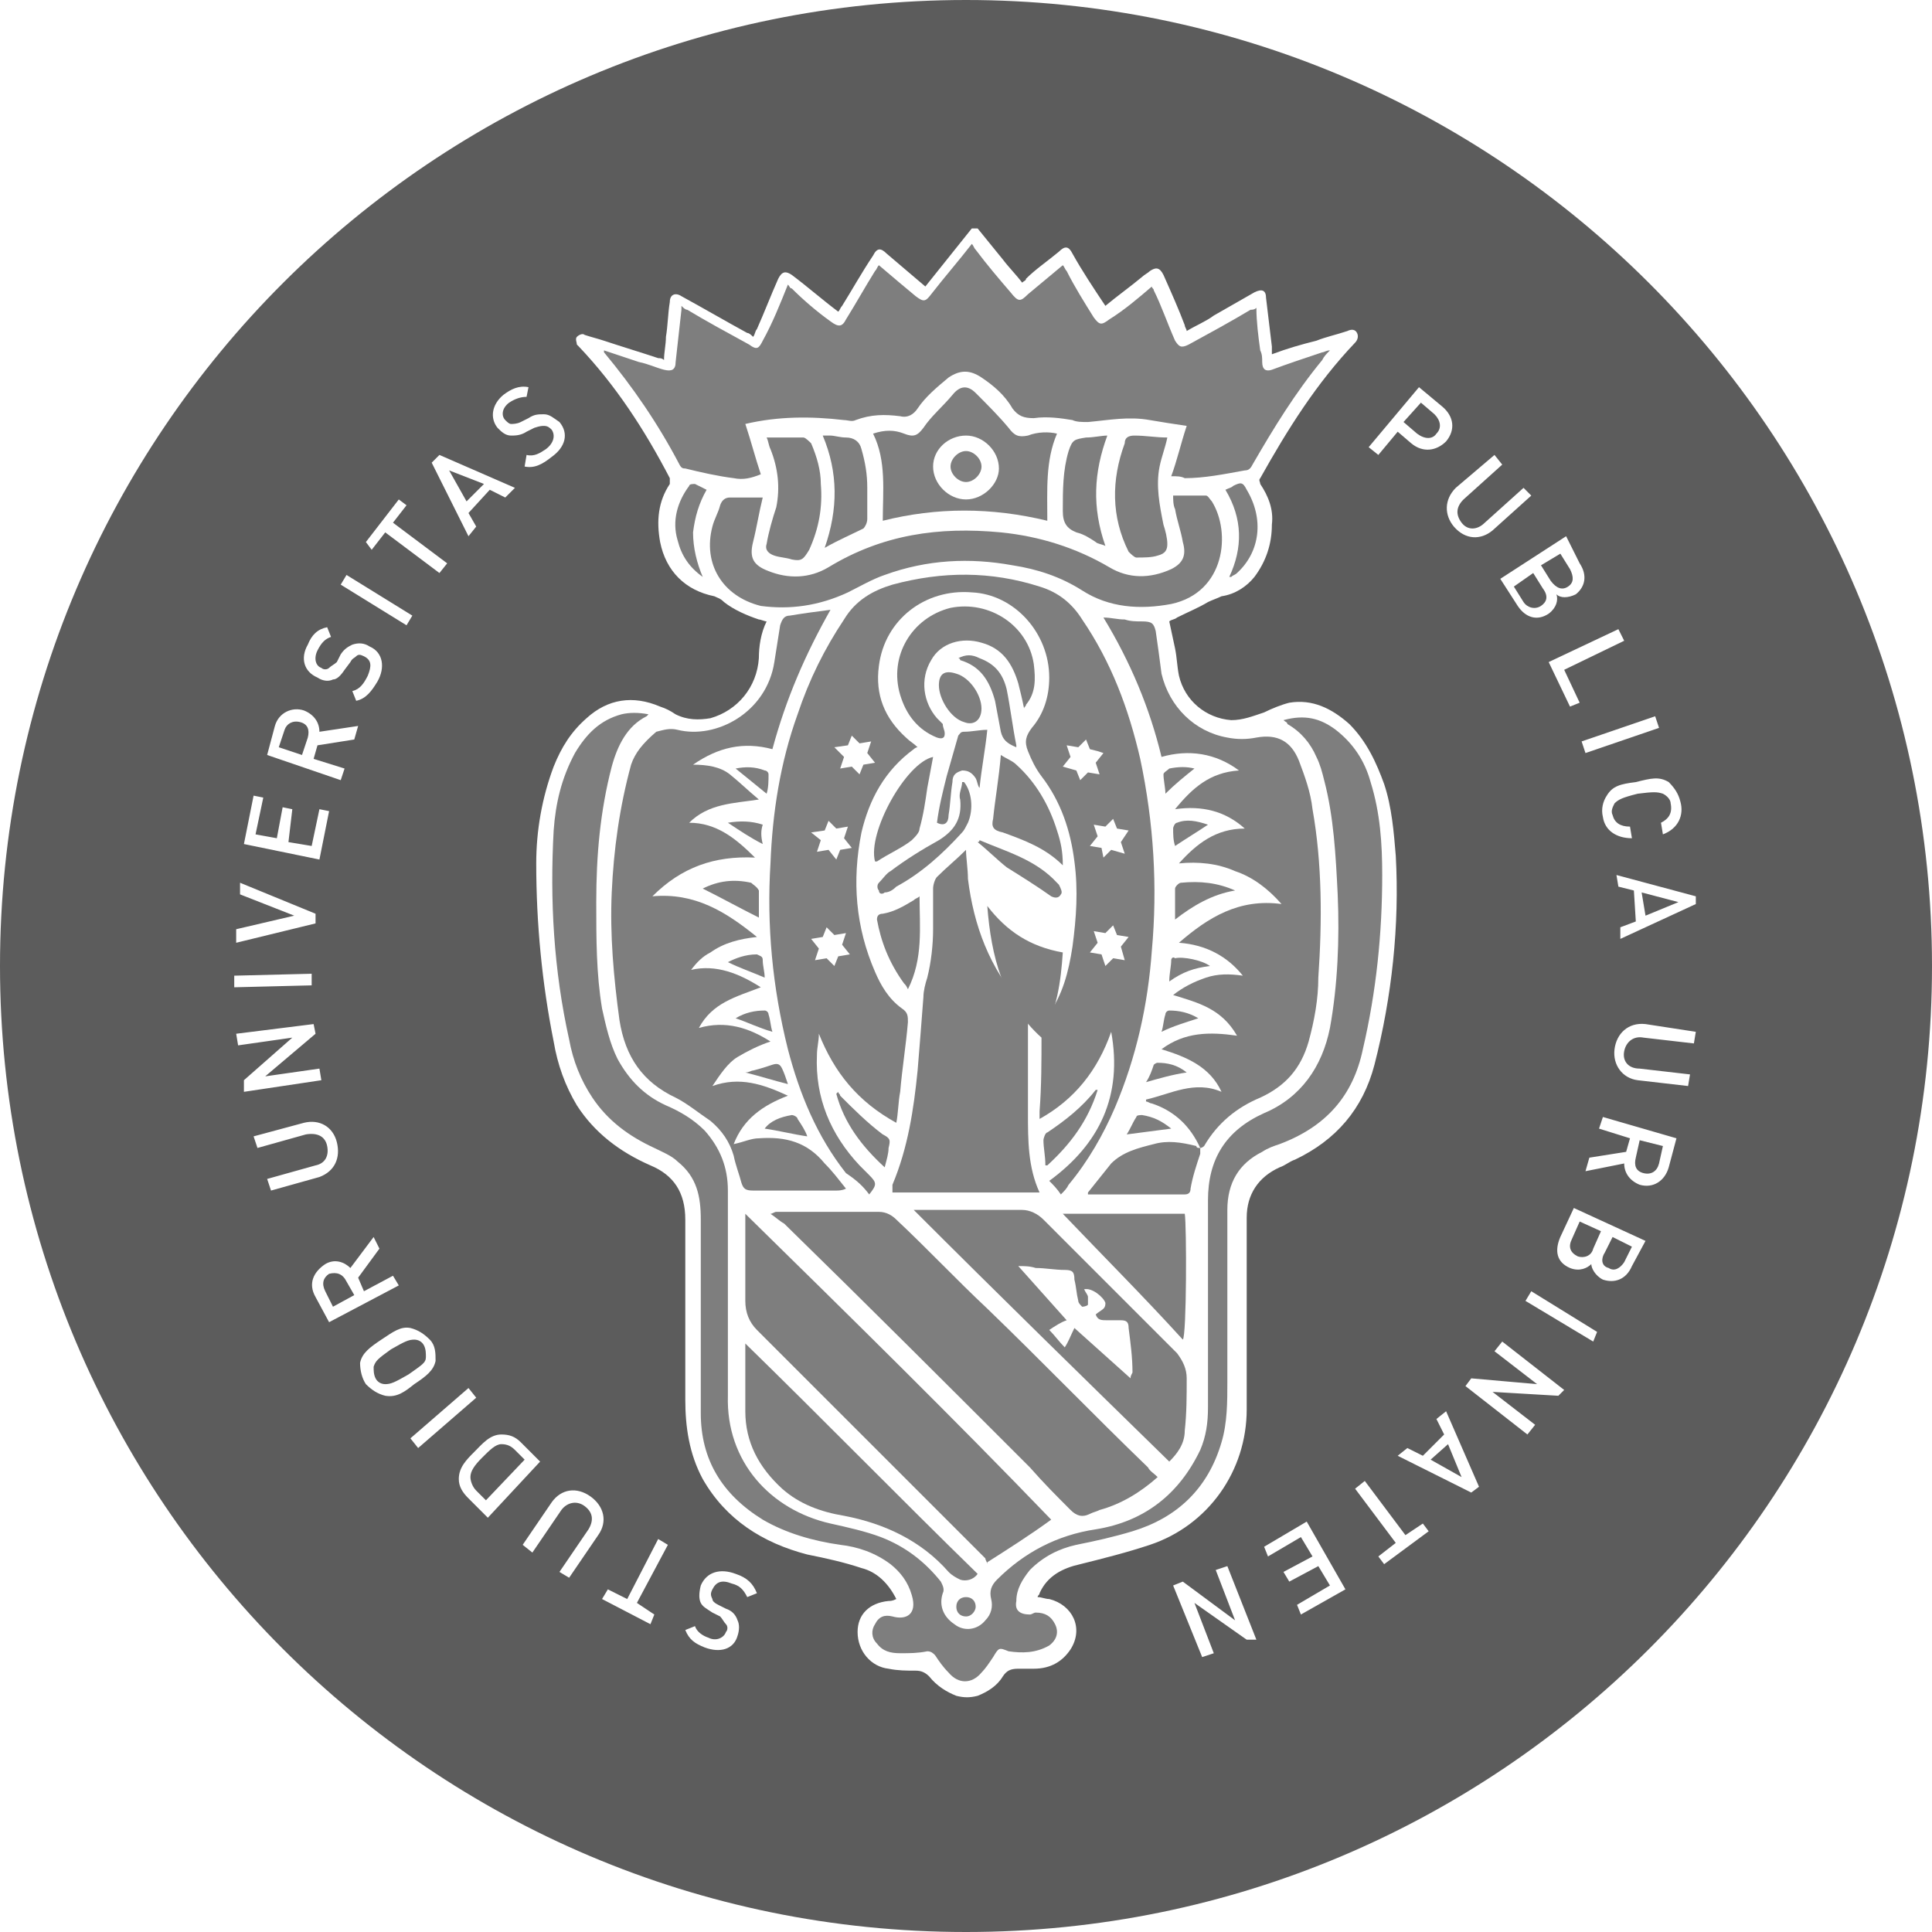<svg width="150" height="150" viewBox="0 0 150 150" fill="none" xmlns="http://www.w3.org/2000/svg">
<path d="M57.866 83.266C59.069 83.567 59.97 83.867 61.173 84.168C61.023 83.717 60.872 83.266 60.722 82.966C60.572 82.665 60.421 82.515 59.97 82.665C59.52 82.815 59.069 82.966 58.467 83.116C58.317 83.116 58.167 83.266 57.866 83.266Z" fill="#7E7E7E"/>
<path d="M88.227 86.724C87.927 87.174 87.776 87.625 87.476 88.076C88.678 87.926 89.73 87.776 90.933 87.625C90.181 87.024 89.58 86.724 88.678 86.573C88.528 86.573 88.227 86.573 88.227 86.724Z" fill="#7E7E7E"/>
<path d="M57.114 79.058C58.016 79.358 58.918 79.809 59.97 80.11C59.82 79.659 59.82 79.208 59.669 78.757C59.669 78.607 59.519 78.457 59.369 78.457C58.617 78.457 57.866 78.607 57.114 79.058Z" fill="#7E7E7E"/>
<path d="M89.58 82.665C89.429 83.116 89.279 83.567 88.978 84.018C90.031 83.717 91.083 83.416 92.135 83.266C91.383 82.665 90.632 82.515 89.88 82.515C89.73 82.515 89.58 82.665 89.58 82.665Z" fill="#7E7E7E"/>
<path d="M56.514 74.699C57.416 75.15 58.317 75.45 59.369 75.901C59.369 75.45 59.219 74.999 59.219 74.549C59.219 74.248 59.069 74.248 58.768 74.098C57.866 74.098 57.115 74.398 56.514 74.699Z" fill="#7E7E7E"/>
<path d="M59.669 60.12C59.669 59.97 59.519 59.819 59.369 59.819C58.617 59.519 57.866 59.519 57.114 59.669C57.866 60.27 58.768 61.022 59.519 61.623C59.669 61.172 59.669 60.571 59.669 60.12Z" fill="#7E7E7E"/>
<path d="M58.318 68.537C56.965 68.236 55.763 68.387 54.56 68.988C56.064 69.739 57.416 70.491 58.919 71.242C58.919 70.641 58.919 69.89 58.919 69.138C58.769 68.838 58.468 68.687 58.318 68.537Z" fill="#7E7E7E"/>
<path d="M59.219 64.028C58.317 63.727 57.416 63.727 56.514 63.877C57.416 64.479 58.317 65.08 59.219 65.531C59.069 64.93 59.069 64.479 59.219 64.028Z" fill="#7E7E7E"/>
<path d="M91.985 94.238H82.516C85.672 97.545 88.828 100.701 91.834 104.008C92.135 103.707 92.135 95.14 91.985 94.238Z" fill="#7E7E7E"/>
<path d="M81.613 69.589C81.913 69.74 82.214 69.74 82.364 69.439C82.515 69.289 82.364 68.988 82.214 68.687L82.064 68.537C80.41 66.734 78.156 66.132 76.052 65.231C76.052 65.231 76.052 65.381 75.901 65.381C76.653 65.982 77.404 66.734 78.156 67.335C79.358 68.086 80.561 68.838 81.613 69.589Z" fill="#7E7E7E"/>
<path d="M80.262 51.553C79.811 48.547 76.805 46.593 73.799 47.194C70.793 47.946 68.989 50.952 69.891 53.958C70.342 55.461 71.244 56.663 72.747 57.264C73.198 57.415 73.348 57.264 73.348 56.964C73.348 56.663 73.198 56.513 73.198 56.212C73.047 56.062 72.897 55.912 72.747 55.761C71.695 54.559 71.394 52.755 72.296 51.252C73.047 49.9 74.701 49.449 76.204 49.9C77.857 50.35 78.609 51.553 79.059 53.056C79.21 53.657 79.36 54.258 79.51 55.01C79.51 54.859 79.661 54.859 79.661 54.709C80.412 53.807 80.412 52.755 80.262 51.553Z" fill="#7E7E7E"/>
<path d="M78.909 59.369C78.608 59.068 78.157 58.918 77.706 58.617C77.556 60.421 77.255 62.074 77.105 63.577C76.955 64.178 77.105 64.479 77.857 64.629C79.51 65.23 81.163 65.832 82.516 67.184C82.516 66.132 82.366 65.381 82.065 64.479C81.464 62.525 80.412 60.721 78.909 59.369Z" fill="#7E7E7E"/>
<path d="M68.688 69.288C68.988 69.288 69.289 69.138 69.59 68.837C71.543 67.785 73.197 66.282 74.7 64.629C74.85 64.479 75 64.178 75.151 63.877C75.602 62.825 75.451 61.473 74.85 60.721H74.7C74.7 61.172 74.399 61.623 74.549 62.074C74.7 63.577 74.099 64.479 72.896 65.23C71.543 65.982 70.341 66.733 69.139 67.635C68.838 67.785 68.537 68.236 68.237 68.537C68.086 68.687 68.086 68.988 68.237 69.138C68.237 69.439 68.537 69.439 68.688 69.288Z" fill="#7E7E7E"/>
<path d="M73.648 63.276C73.798 62.374 73.798 61.623 73.948 60.721C73.948 60.12 74.249 59.97 74.7 59.819C75.151 59.819 75.451 59.97 75.752 60.421C75.902 60.721 75.902 61.022 76.053 61.172C76.203 59.669 76.504 58.166 76.654 56.663C76.053 56.663 75.451 56.813 74.85 56.813C74.55 56.813 74.55 56.964 74.399 57.114C74.099 58.166 73.798 59.218 73.498 60.27C73.197 61.473 72.896 62.675 72.746 63.877C73.347 64.178 73.648 63.877 73.648 63.276Z" fill="#7E7E7E"/>
<path d="M72.895 53.206C72.895 54.258 73.797 55.761 74.849 56.062C75.601 56.363 76.202 55.912 76.202 55.01C76.202 53.958 75.3 52.605 74.248 52.305C73.346 52.004 72.895 52.305 72.895 53.206Z" fill="#7E7E7E"/>
<path d="M85.071 84.619C84.019 85.972 82.666 87.024 81.313 87.926C81.163 87.926 81.013 88.377 81.013 88.527C81.013 89.128 81.163 89.729 81.163 90.481H81.313C83.117 88.828 84.47 87.024 85.221 84.619H85.071Z" fill="#7E7E7E"/>
<path d="M77.254 54.409C77.404 55.16 77.555 56.062 77.705 56.814C77.855 57.415 78.156 57.716 78.907 58.016C78.907 57.866 78.907 57.866 78.907 57.866C78.607 56.363 78.457 55.01 78.156 53.507C77.855 52.305 77.254 51.553 76.052 51.102C75.451 50.802 75 50.802 74.398 51.102C74.549 51.102 74.549 51.253 74.549 51.253C76.052 51.704 76.803 52.756 77.254 54.409Z" fill="#7E7E7E"/>
<path d="M39.981 112.575C39.681 112.275 39.38 112.125 38.929 112.125C38.478 112.125 38.027 112.575 37.426 113.177C36.825 113.778 36.524 114.229 36.524 114.68C36.524 114.98 36.675 115.431 36.975 115.732L37.727 116.483L40.733 113.327L39.981 112.575Z" fill="#5C5C5C"/>
<path d="M23.297 56.062C22.696 55.912 22.245 56.212 22.095 56.663L21.644 58.016L23.447 58.617L23.898 57.264C24.048 56.663 23.898 56.212 23.297 56.062Z" fill="#5C5C5C"/>
<path d="M34.87 36.523L36.223 38.928L37.575 37.575L34.87 36.523Z" fill="#5C5C5C"/>
<path d="M25.552 98.897C25.101 99.198 24.951 99.649 25.251 100.25L25.852 101.453L27.506 100.551L26.904 99.499C26.604 98.897 26.153 98.747 25.552 98.897Z" fill="#5C5C5C"/>
<path d="M33.067 105.361C33.067 105.06 33.067 104.759 32.917 104.459C32.766 104.158 32.466 104.008 32.165 104.008C31.714 104.008 31.414 104.158 30.361 104.759C29.309 105.511 29.159 105.661 29.009 106.112C29.009 106.413 29.009 106.713 29.159 107.014C29.309 107.314 29.61 107.465 29.911 107.465C30.361 107.465 30.662 107.314 31.714 106.713C32.766 105.962 33.067 105.811 33.067 105.361Z" fill="#5C5C5C"/>
<path d="M71.393 64.329C71.694 63.277 71.844 62.224 71.995 61.172C72.145 60.421 72.295 59.519 72.445 58.768C70.341 59.218 67.335 64.629 67.936 66.884H68.087C68.989 66.283 70.041 65.832 70.792 65.231C71.093 64.93 71.393 64.629 71.393 64.329Z" fill="#7E7E7E"/>
<path d="M130.312 70.04L127.456 69.289L127.757 71.092L130.312 70.04Z" fill="#5C5C5C"/>
<path d="M121.745 45.541C122.196 45.241 122.196 44.79 121.895 44.189L121.144 42.986L119.641 43.888L120.392 45.09C120.843 45.692 121.294 45.842 121.745 45.541Z" fill="#5C5C5C"/>
<path d="M111.523 33.667C111.974 33.216 111.823 32.615 111.373 32.164L110.32 31.262L108.968 32.765L110.02 33.667C110.621 34.118 111.222 34.118 111.523 33.667Z" fill="#5C5C5C"/>
<path d="M118.287 46.744C118.587 47.195 119.188 47.345 119.639 47.044C120.09 46.744 120.241 46.293 119.79 45.692L119.038 44.489L117.535 45.541L118.287 46.744Z" fill="#5C5C5C"/>
<path d="M61.473 86.573C60.572 86.724 59.82 87.024 59.369 87.625C60.421 87.776 61.624 88.076 62.676 88.227C62.526 87.776 62.225 87.325 61.924 86.874C61.924 86.724 61.624 86.573 61.473 86.573Z" fill="#7E7E7E"/>
<path d="M83.118 117.235C83.569 117.686 84.02 117.836 84.621 117.535C84.921 117.385 85.072 117.385 85.372 117.235C87.026 116.784 88.529 115.882 89.881 114.68C89.581 114.379 89.28 114.229 89.13 113.928C84.921 109.87 80.863 105.662 76.655 101.603C74.25 99.349 71.996 96.944 69.591 94.69C69.29 94.389 68.839 94.088 68.238 94.088C65.533 94.088 62.978 94.088 60.272 94.088C60.122 94.088 59.972 94.239 59.821 94.239C60.272 94.539 60.573 94.84 60.873 94.99C67.336 101.303 73.649 107.615 79.962 113.928C81.014 115.13 82.066 116.183 83.118 117.235Z" fill="#7E7E7E"/>
<path d="M76.654 121.443V121.292C78.307 120.24 79.96 119.188 81.614 117.986C73.948 110.02 65.982 102.204 57.866 94.238C57.866 94.539 57.866 94.689 57.866 94.689C57.866 96.793 57.866 98.898 57.866 101.002C57.866 101.904 58.167 102.655 58.768 103.256C64.63 109.118 70.642 115.13 76.504 120.992C76.504 121.142 76.654 121.292 76.654 121.443Z" fill="#7E7E7E"/>
<path d="M62.976 72.896L63.878 72.746L64.178 71.994L64.78 72.595L65.681 72.445L65.381 73.347L65.982 74.098L65.08 74.249L64.78 75L64.178 74.399L63.277 74.549L63.577 73.647L62.976 72.896ZM64.028 64.479L64.329 63.727L64.93 64.329L65.832 64.178L65.531 65.08L66.132 65.832L65.231 65.982L64.93 66.734L64.329 65.982L63.427 66.132L63.727 65.231L62.976 64.629L64.028 64.479ZM65.832 57.866L66.132 57.114L66.734 57.715L67.635 57.565L67.335 58.467L67.936 59.218L67.034 59.369L66.734 60.12L66.132 59.519L65.231 59.669L65.531 58.768L65.08 58.317L64.78 58.016L65.832 57.866ZM82.966 58.317L82.816 57.866L83.718 58.016L84.319 57.415L84.619 58.166L85.221 58.317L85.671 58.467L85.07 59.218L85.371 60.12L84.469 59.97L83.868 60.571L83.567 59.82L82.515 59.519L83.116 58.768L82.966 58.317ZM86.423 63.577L86.724 64.329L87.625 64.479L87.024 65.381L87.325 66.283L86.273 65.982L85.671 66.583L85.521 65.832L84.619 65.681L85.221 64.93L84.92 64.028L85.822 64.178L86.423 63.577ZM87.325 74.549L86.423 74.399L85.822 75L85.521 74.098L84.619 73.948L85.221 73.197L84.92 72.295L85.822 72.445L86.423 71.844L86.724 72.595L87.625 72.746L87.024 73.497L87.325 74.549ZM67.485 92.736C68.086 91.984 68.086 91.834 67.485 91.233C67.184 90.932 67.034 90.782 66.734 90.481C64.479 88.076 63.277 85.221 63.427 81.914C63.427 81.313 63.577 80.862 63.577 80.261C64.78 83.267 66.583 85.521 69.589 87.174C69.74 86.423 69.74 85.521 69.89 84.77C70.04 82.966 70.341 81.162 70.491 79.359C70.491 78.908 70.491 78.607 70.04 78.307C68.988 77.555 68.387 76.503 67.936 75.451C66.433 71.994 66.132 68.387 66.884 64.629C67.485 62.074 68.687 59.82 70.942 58.166C70.942 58.166 71.092 58.016 71.243 58.016C70.942 57.715 70.641 57.565 70.341 57.265C68.687 55.762 67.936 53.958 68.237 51.703C68.687 48.096 71.844 45.691 75.451 45.992C78.757 46.142 81.463 49.148 81.463 52.605C81.463 54.108 81.012 55.461 80.11 56.513C79.659 57.114 79.509 57.565 79.81 58.317C80.11 59.068 80.411 59.669 80.862 60.271C82.365 62.224 83.116 64.479 83.417 66.884C83.718 69.138 83.567 71.243 83.267 73.497C82.966 75.451 82.515 77.255 81.313 78.908C81.012 79.359 80.862 79.81 80.862 80.411C80.862 82.365 80.862 84.319 80.712 86.273C80.712 86.423 80.712 86.724 80.712 86.874C83.417 85.371 85.221 83.116 86.273 80.11C87.174 85.07 85.371 88.828 81.463 91.683C81.764 91.984 82.064 92.285 82.365 92.736C82.665 92.435 82.816 92.285 82.966 91.984C84.469 90.18 85.671 88.076 86.573 85.972C88.227 82.064 89.128 78.006 89.429 73.798C89.88 68.838 89.579 63.878 88.527 58.918C87.625 55.01 86.273 51.403 84.018 48.096C83.267 46.894 82.215 45.992 80.712 45.541C76.954 44.339 73.196 44.339 69.289 45.391C67.786 45.842 66.433 46.593 65.531 48.096C64.028 50.351 62.826 52.756 61.924 55.461C60.571 59.218 59.97 63.126 59.82 67.034C59.519 71.844 59.97 76.653 61.172 81.463C62.074 84.92 63.427 88.227 65.681 91.082C66.583 91.683 67.034 92.134 67.485 92.736Z" fill="#7E7E7E"/>
<path d="M75.001 123.998C74.55 123.998 74.249 124.299 74.249 124.75C74.249 125.2 74.55 125.501 75.001 125.501C75.451 125.501 75.752 125.05 75.752 124.75C75.752 124.299 75.451 123.998 75.001 123.998Z" fill="#7E7E7E"/>
<path d="M57.866 104.309C57.866 104.609 57.866 104.759 57.866 104.91C57.866 106.413 57.866 108.066 57.866 109.569C57.866 111.974 58.918 113.928 60.722 115.581C62.075 116.784 63.728 117.385 65.531 117.685C68.688 118.287 71.544 119.639 73.648 122.044C73.948 122.345 74.249 122.495 74.55 122.645C75.001 122.796 75.602 122.645 75.902 122.194C69.89 116.333 64.028 110.321 57.866 104.309Z" fill="#7E7E7E"/>
<path d="M89.579 88.827C88.377 89.128 87.174 89.429 86.272 90.33C85.671 91.082 85.07 91.833 84.469 92.585C84.469 92.585 84.469 92.585 84.469 92.735H85.07H90.932C91.232 92.735 91.533 92.735 91.984 92.735C92.284 92.735 92.435 92.585 92.435 92.284C92.585 91.382 92.886 90.481 93.186 89.579C93.186 89.429 93.186 89.278 93.186 89.128C93.036 89.128 92.886 89.128 92.886 88.978C91.683 88.677 90.631 88.527 89.579 88.827Z" fill="#7E7E7E"/>
<path d="M89.729 48.998C89.579 48.397 89.428 48.246 88.677 48.246C88.226 48.246 87.775 48.246 87.324 48.096C86.723 48.096 86.272 47.946 85.671 47.946C87.775 51.403 89.278 55.01 90.18 58.767C92.284 58.166 94.388 58.467 96.192 59.82C93.937 59.97 92.585 61.172 91.232 62.826C93.336 62.525 95.14 62.976 96.643 64.329C94.388 64.329 92.885 65.531 91.533 67.034C93.036 66.884 94.539 67.034 95.891 67.635C97.244 68.086 98.447 68.988 99.499 70.19C96.192 69.739 93.787 71.242 91.533 73.196C93.637 73.347 95.29 74.248 96.493 75.751C95.44 75.601 94.539 75.601 93.637 75.902C92.735 76.202 91.833 76.653 91.082 77.254C93.036 77.856 94.839 78.306 96.042 80.411C93.937 80.11 91.984 80.11 90.18 81.463C92.134 82.064 93.937 82.816 94.839 84.769C92.735 83.868 90.931 84.92 88.978 85.371C88.978 85.521 88.978 85.521 88.978 85.521C89.128 85.521 89.278 85.671 89.428 85.671C91.232 86.272 92.434 87.475 93.186 89.128C93.336 89.128 93.487 88.978 93.487 88.978C94.539 87.174 96.042 85.972 97.845 85.22C99.799 84.319 101.002 82.966 101.603 80.862C102.054 79.208 102.354 77.555 102.354 75.902C102.655 71.543 102.655 67.034 101.903 62.826C101.753 61.473 101.302 60.27 100.851 59.068C100.25 57.565 99.198 56.964 97.545 57.264C96.793 57.415 96.042 57.415 95.29 57.264C92.735 56.813 90.781 54.86 90.18 52.304C90.03 51.102 89.879 50.05 89.729 48.998Z" fill="#7E7E7E"/>
<path d="M84.319 33.968C83.417 34.118 83.267 34.118 82.966 35.02C82.516 36.523 82.516 38.026 82.516 39.68C82.516 40.581 82.816 41.032 83.568 41.333C84.169 41.483 84.62 41.784 85.071 42.084C85.221 42.235 85.522 42.235 85.822 42.385C84.77 39.379 84.92 36.674 85.972 33.818C85.522 33.818 84.92 33.968 84.319 33.968Z" fill="#7E7E7E"/>
<path d="M131.513 81.012L127.605 80.561C126.854 80.411 126.253 80.862 126.102 81.613C125.952 82.365 126.403 82.966 127.305 82.966L131.212 83.417L131.062 84.319L127.154 83.868C125.952 83.717 125.2 82.665 125.351 81.463C125.501 80.26 126.403 79.359 127.756 79.509L131.663 80.11L131.513 81.012ZM129.559 90.631C129.259 91.683 128.357 92.285 127.305 91.984C126.553 91.683 126.102 91.082 126.102 90.331L123.096 90.932L123.397 89.88L126.253 89.429L126.553 88.377L124.148 87.625L124.449 86.723L130.16 88.377L129.559 90.631ZM126.703 98.297C126.253 99.349 125.351 99.649 124.449 99.349C123.848 99.048 123.547 98.447 123.547 98.146C123.246 98.447 122.645 98.748 121.894 98.447C120.842 97.996 120.691 97.094 121.142 96.042L122.194 93.788L127.756 96.343L126.703 98.297ZM123.697 104.158L118.437 101.002L118.888 100.251L123.998 103.407L123.697 104.158ZM120.992 108.367L115.882 108.066L119.188 110.621L118.587 111.373L113.778 107.615L114.228 107.014L119.339 107.465L116.032 104.91L116.633 104.158L121.443 107.916L120.992 108.367ZM114.228 115.882L108.517 113.026L109.269 112.425L110.471 113.026L112.124 111.373L111.523 110.17L112.275 109.569L114.83 115.431L114.228 115.882ZM107.465 121.443L107.014 120.842L108.367 119.79L105.21 115.581L105.962 114.98L109.118 119.188L110.471 118.287L110.922 118.888L107.465 121.443ZM101.002 125.351L100.701 124.599L103.257 123.096L102.355 121.593L100.1 122.796L99.649 122.044L101.904 120.842L101.002 119.339L98.447 120.842L98.146 120.09L101.453 118.136L104.459 123.397L101.002 125.351ZM96.794 94.539C96.794 96.493 96.794 98.447 96.794 100.401C96.794 103.407 96.794 106.413 96.794 109.419C96.794 114.228 93.788 118.437 89.279 119.94C87.475 120.541 85.671 120.992 83.868 121.443C82.515 121.743 81.313 122.345 80.711 123.697C80.711 123.848 80.561 123.848 80.561 123.998C80.862 123.998 81.162 124.148 81.463 124.148C83.266 124.599 84.168 126.403 83.116 128.056C82.515 128.958 81.613 129.559 80.26 129.559C79.81 129.559 79.509 129.559 79.058 129.559C78.457 129.559 78.156 129.709 77.856 130.16C77.405 130.912 76.653 131.363 75.902 131.663C75.301 131.814 74.85 131.814 74.249 131.663C73.497 131.363 72.746 130.912 72.144 130.16C71.844 129.86 71.543 129.709 71.092 129.709C70.341 129.709 69.74 129.709 68.988 129.559C67.635 129.409 66.583 128.206 66.583 126.703C66.583 125.351 67.485 124.449 68.988 124.299C69.138 124.299 69.289 124.299 69.589 124.148C68.988 122.946 68.086 122.044 66.884 121.743C65.531 121.293 64.178 120.992 62.675 120.691C59.218 119.79 56.363 117.986 54.559 114.83C53.507 112.876 53.206 110.772 53.206 108.667C53.206 104.008 53.206 99.349 53.206 94.689C53.206 92.585 52.305 91.233 50.501 90.481C48.096 89.429 46.142 87.926 44.79 85.822C43.888 84.319 43.287 82.665 42.986 80.862C42.084 76.353 41.633 71.693 41.633 67.034C41.633 64.479 42.084 61.924 42.986 59.519C43.587 58.016 44.339 56.814 45.541 55.761C47.194 54.258 49.148 53.958 51.252 54.86C51.703 55.01 52.004 55.16 52.455 55.461C53.357 55.912 54.258 55.912 55.16 55.761C57.264 55.16 58.767 53.357 58.918 51.102C58.918 50.2 59.068 49.148 59.519 48.246C59.369 48.246 59.068 48.096 58.918 48.096C58.016 47.796 56.964 47.345 56.212 46.743C55.912 46.443 55.761 46.443 55.461 46.293C53.206 45.842 51.703 44.339 51.252 42.084C50.952 40.431 51.102 38.928 52.004 37.575C52.004 37.425 52.004 37.275 52.004 37.124C50.05 33.367 47.796 29.91 44.94 26.904L44.79 26.753C44.79 26.603 44.639 26.303 44.79 26.152C44.94 26.002 45.24 25.852 45.391 26.002C45.842 26.152 46.443 26.303 46.894 26.453C48.246 26.904 49.749 27.355 51.102 27.806C51.252 27.806 51.403 27.806 51.553 27.956C51.553 27.355 51.703 26.753 51.703 26.152C51.854 25.25 51.854 24.349 52.004 23.447C52.004 22.846 52.455 22.695 52.906 22.996C54.559 23.898 56.363 24.95 58.016 25.852C58.166 25.852 58.317 26.002 58.467 26.152C58.617 26.002 58.617 25.701 58.767 25.551C59.369 24.198 59.82 22.996 60.421 21.643C60.721 21.042 61.022 21.042 61.473 21.343C62.675 22.244 63.878 23.297 65.08 24.198C65.231 24.048 65.231 23.898 65.381 23.747C66.132 22.545 66.884 21.192 67.786 19.84C68.086 19.238 68.387 19.238 68.838 19.689C69.89 20.591 70.792 21.343 71.844 22.244C73.046 20.741 74.249 19.238 75.451 17.735H75.902C76.503 18.487 77.254 19.389 77.856 20.14C78.307 20.741 78.908 21.343 79.359 21.944C79.509 21.794 79.659 21.794 79.659 21.643C80.411 20.892 81.313 20.291 82.214 19.539C82.665 19.088 82.966 19.088 83.266 19.689C84.018 21.042 84.92 22.395 85.822 23.747C86.724 22.996 87.775 22.244 88.677 21.493C88.828 21.343 89.128 21.192 89.279 21.042C89.73 20.741 90.03 20.741 90.331 21.343C90.932 22.695 91.533 24.048 91.984 25.25C91.984 25.401 92.134 25.551 92.134 25.701C92.886 25.25 93.637 24.95 94.239 24.499C95.291 23.898 96.343 23.297 97.395 22.695C97.996 22.395 98.297 22.545 98.297 23.146C98.447 24.349 98.597 25.701 98.748 26.904C98.748 27.054 98.748 27.204 98.748 27.505C99.95 27.054 101.002 26.753 102.204 26.453C102.956 26.152 103.707 26.002 104.609 25.701C104.91 25.551 105.21 25.551 105.361 25.852C105.511 26.152 105.361 26.453 105.21 26.603C102.204 29.759 99.95 33.367 97.846 37.124C97.695 37.275 97.846 37.425 97.846 37.575C98.447 38.477 98.898 39.529 98.748 40.731C98.748 42.234 98.297 43.587 97.395 44.79C96.794 45.541 95.892 46.142 94.84 46.293C94.539 46.443 94.088 46.593 93.788 46.743C93.036 47.194 92.285 47.495 91.383 47.946C91.233 48.096 90.932 48.096 90.782 48.246C90.932 48.998 91.082 49.599 91.233 50.351C91.383 51.102 91.383 51.703 91.533 52.455C91.984 54.409 93.637 55.761 95.591 55.912C96.493 55.912 97.245 55.611 98.146 55.311C98.748 55.01 99.499 54.709 100.1 54.559C101.904 54.258 103.407 55.01 104.76 56.212C106.112 57.565 106.864 59.218 107.465 60.872C108.066 62.675 108.216 64.629 108.367 66.433C108.667 71.844 108.066 77.405 106.713 82.665C105.812 86.122 103.707 88.527 100.551 90.03C100.1 90.18 99.8 90.481 99.349 90.631C97.695 91.383 96.794 92.736 96.794 94.539ZM96.794 127.305L92.736 124.449L94.239 128.357L93.337 128.657L91.082 123.096L91.834 122.796L95.892 125.802L94.389 121.894L95.291 121.593L97.545 127.305H96.794ZM58.016 123.998C57.715 123.397 57.415 123.096 56.814 122.946C56.062 122.645 55.611 122.796 55.311 123.397C55.16 123.697 55.16 123.848 55.311 124.148C55.311 124.299 55.461 124.449 55.761 124.599L56.363 124.9C56.814 125.05 57.114 125.351 57.264 125.802C57.415 126.102 57.415 126.553 57.264 127.004C56.964 128.056 55.912 128.357 54.709 127.906C53.958 127.605 53.507 127.305 53.206 126.553L53.958 126.253C54.108 126.703 54.559 127.004 55.01 127.154C55.611 127.455 56.212 127.154 56.363 126.703C56.513 126.553 56.513 126.253 56.363 126.102C56.212 125.952 56.062 125.651 55.912 125.501L55.311 125.2C54.86 124.9 54.559 124.749 54.409 124.449C54.258 124.148 54.258 123.697 54.409 123.096C54.86 122.044 55.912 121.743 57.114 122.194C58.016 122.495 58.467 122.946 58.767 123.697L58.016 123.998ZM50.802 125.351L50.501 126.102L46.743 124.148L47.194 123.397L48.697 124.148L51.102 119.489L51.854 119.94L49.449 124.449L50.802 125.351ZM44.188 122.495L43.437 122.044L45.691 118.737C46.142 117.986 45.992 117.385 45.391 116.934C44.79 116.483 44.038 116.633 43.587 117.234L41.333 120.541L40.581 119.94L42.836 116.633C43.587 115.581 44.79 115.431 45.842 116.182C46.894 116.934 47.194 118.136 46.443 119.188L44.188 122.495ZM36.373 116.333C35.922 115.882 35.621 115.431 35.621 114.83C35.621 113.928 36.222 113.327 36.824 112.725C37.425 112.124 38.026 111.373 38.928 111.373C39.529 111.373 39.98 111.523 40.431 111.974L41.934 113.477L37.876 117.836L36.373 116.333ZM31.864 111.673L36.373 107.766L36.974 108.517L32.465 112.425L31.864 111.673ZM29.91 108.367C29.309 108.216 28.858 107.916 28.407 107.465C28.106 107.014 27.956 106.413 27.956 105.812C28.106 105.06 28.707 104.609 29.609 104.008C30.511 103.407 31.112 102.956 31.864 103.106C32.465 103.257 32.916 103.557 33.367 104.008C33.818 104.459 33.818 105.06 33.818 105.661C33.667 106.413 33.066 106.864 32.164 107.465C31.413 108.066 30.812 108.517 29.91 108.367ZM24.499 100.701C23.898 99.649 24.349 98.748 25.25 98.146C26.002 97.695 26.753 97.996 27.204 98.447L29.008 96.042L29.459 96.944L27.806 99.198L28.256 100.251L30.511 99.048L30.962 99.8L25.551 102.655L24.499 100.701ZM21.042 92.435L20.741 91.533L24.499 90.481C25.25 90.331 25.551 89.73 25.401 88.978C25.25 88.227 24.649 87.926 23.747 88.076L19.99 89.128L19.689 88.227L23.597 87.174C24.8 86.874 25.852 87.475 26.152 88.677C26.453 89.88 26.002 90.932 24.8 91.383L21.042 92.435ZM18.938 83.868L22.695 80.561L18.487 81.162L18.337 80.26L24.349 79.509L24.499 80.26L20.591 83.567L24.8 82.966L24.95 83.868L18.938 84.769V83.868ZM18.186 75.751L24.198 75.601V76.503L18.186 76.653V75.751ZM18.337 72.144L22.846 71.092L18.637 69.439V68.537L24.499 70.942V71.693L18.337 73.196V72.144ZM19.689 61.773L20.441 61.924L19.84 64.78L21.493 65.08L21.944 62.675L22.695 62.826L22.395 65.381L24.198 65.681L24.8 62.826L25.551 62.976L24.8 66.734L18.938 65.531L19.689 61.773ZM21.343 56.363C21.643 55.311 22.695 54.86 23.597 55.16C24.349 55.461 24.8 56.062 24.8 56.814L27.806 56.363L27.505 57.415L24.649 57.866L24.349 58.918L26.753 59.669L26.453 60.571L20.741 58.617L21.343 56.363ZM23.898 50.05C24.198 49.299 24.649 48.848 25.401 48.697L25.701 49.449C25.25 49.599 24.95 49.9 24.649 50.501C24.349 51.102 24.499 51.703 24.95 51.854C25.1 52.004 25.401 52.004 25.551 51.854C25.701 51.703 26.002 51.553 26.152 51.403L26.453 50.802C26.753 50.351 27.054 50.2 27.355 50.05C27.806 49.9 28.256 49.9 28.707 50.2C29.759 50.651 29.91 51.854 29.309 52.906C28.858 53.657 28.407 54.258 27.655 54.409L27.355 53.657C27.956 53.507 28.256 53.056 28.557 52.455C28.858 51.703 28.858 51.252 28.256 50.952C27.956 50.802 27.806 50.802 27.655 50.952C27.505 51.102 27.355 51.102 27.204 51.403L26.753 52.004C26.453 52.455 26.152 52.755 25.852 52.755C25.551 52.906 25.1 52.906 24.649 52.605C23.597 52.154 23.297 51.102 23.898 50.05ZM26.904 44.639L32.014 47.796L31.563 48.547L26.453 45.391L26.904 44.639ZM30.962 38.778L31.563 39.228L30.511 40.581L34.719 43.737L34.118 44.489L29.91 41.333L28.858 42.685L28.407 42.084L30.962 38.778ZM34.118 35.321L39.98 37.876L39.228 38.627L38.026 38.026L36.373 39.83L36.974 40.882L36.373 41.633L33.517 35.922L34.118 35.321ZM39.078 30.661C39.679 30.21 40.281 29.91 41.032 30.06L40.882 30.812C40.431 30.812 39.98 30.962 39.529 31.262C38.928 31.713 38.928 32.315 39.228 32.615C39.379 32.766 39.529 32.916 39.679 32.916C39.83 32.916 40.13 32.916 40.431 32.766L41.032 32.465C41.483 32.164 41.784 32.164 42.234 32.164C42.685 32.164 42.986 32.465 43.437 32.766C44.188 33.667 43.888 34.719 42.836 35.471C42.084 36.072 41.483 36.373 40.731 36.222L40.882 35.321C41.483 35.471 41.934 35.17 42.385 34.87C42.986 34.419 43.136 33.818 42.836 33.367C42.685 33.216 42.535 33.066 42.234 33.066C42.084 33.066 41.934 33.066 41.483 33.216L40.882 33.517C40.431 33.818 39.98 33.818 39.679 33.818C39.228 33.818 38.928 33.517 38.627 33.216C38.026 32.465 38.176 31.413 39.078 30.661ZM110.17 30.06L111.974 31.563C112.876 32.315 113.026 33.367 112.275 34.269C111.523 35.02 110.471 35.17 109.569 34.419L108.517 33.517L107.014 35.321L106.263 34.719L110.17 30.06ZM116.032 35.321L116.633 36.072L113.627 38.778C113.026 39.379 113.026 39.98 113.477 40.581C113.928 41.182 114.679 41.182 115.281 40.581L118.287 37.876L118.888 38.477L115.882 41.182C114.98 41.934 113.778 41.934 112.876 40.882C112.124 39.98 112.124 38.778 113.026 37.876L116.032 35.321ZM122.645 43.737C123.246 44.639 123.096 45.541 122.345 46.142C121.743 46.443 121.142 46.443 120.842 46.142C120.992 46.593 120.842 47.194 120.24 47.645C119.339 48.246 118.437 47.946 117.836 47.044L116.483 44.94L121.593 41.633L122.645 43.737ZM126.102 49.749L121.443 52.004L122.645 54.559L121.894 54.86L120.24 51.403L125.651 48.848L126.102 49.749ZM128.507 55.611L128.808 56.513L123.096 58.467L122.796 57.565L128.507 55.611ZM130.461 62.224C130.762 63.277 130.311 64.329 129.108 64.78L128.958 63.878C129.559 63.577 129.86 63.126 129.709 62.375C129.709 62.074 129.409 61.773 129.108 61.623C128.657 61.473 128.357 61.473 127.154 61.623C125.952 61.924 125.651 62.074 125.351 62.375C125.2 62.675 125.05 62.976 125.2 63.277C125.351 63.878 125.802 64.178 126.553 64.178L126.703 65.08C125.501 65.08 124.599 64.479 124.449 63.427C124.299 62.826 124.449 62.224 124.749 61.773C125.2 61.022 125.802 60.872 127.004 60.721C128.206 60.421 128.808 60.27 129.559 60.721C130.01 61.172 130.311 61.623 130.461 62.224ZM131.663 70.19L125.802 72.896V71.994L127.004 71.543L126.854 69.138L125.651 68.838L125.501 67.936L131.663 69.589V70.19ZM75 0C33.667 0 0 33.517 0 75C0 116.333 33.517 150 75 150C116.333 150 150 116.483 150 75C150 33.517 116.333 0 75 0Z" fill="#5C5C5C"/>
<path d="M54.86 38.026C54.559 37.876 54.259 37.725 53.958 37.575C53.808 37.575 53.507 37.575 53.507 37.725C52.606 38.928 52.155 40.431 52.606 41.934C52.906 43.136 53.507 44.038 54.559 44.79C54.109 43.737 53.808 42.535 53.808 41.333C53.958 40.13 54.259 39.078 54.86 38.026Z" fill="#7E7E7E"/>
<path d="M59.52 42.235C59.369 42.686 59.67 42.986 60.121 43.137C60.572 43.287 61.023 43.287 61.474 43.437C62.225 43.587 62.375 43.437 62.826 42.686C63.578 41.032 63.878 39.379 63.728 37.575C63.728 36.523 63.427 35.471 62.977 34.419C62.826 34.269 62.526 33.968 62.375 33.968C61.474 33.968 60.572 33.968 59.52 33.968C59.67 34.269 59.67 34.569 59.82 34.87C60.421 36.373 60.572 37.876 60.271 39.379C59.971 40.281 59.67 41.333 59.52 42.235Z" fill="#7E7E7E"/>
<path d="M75.001 35.02C74.4 35.02 73.799 35.621 73.799 36.222C73.799 36.823 74.4 37.424 75.001 37.424C75.602 37.424 76.204 36.823 76.204 36.222C76.204 35.621 75.602 35.02 75.001 35.02Z" fill="#7E7E7E"/>
<path d="M67.034 41.032C67.184 40.882 67.335 40.581 67.335 40.281C67.335 39.529 67.335 38.627 67.335 37.876C67.335 36.824 67.184 35.922 66.884 34.87C66.734 34.269 66.283 33.968 65.681 33.968C65.231 33.968 64.78 33.818 64.479 33.818C64.329 33.818 64.028 33.818 63.878 33.818C65.08 36.674 65.08 39.529 64.028 42.535C65.08 41.934 66.132 41.483 67.034 41.032Z" fill="#7E7E7E"/>
<path d="M75.001 38.777C73.648 38.777 72.445 37.575 72.445 36.222C72.445 34.87 73.648 33.817 75.001 33.817C76.353 33.817 77.556 35.02 77.556 36.373C77.556 37.575 76.353 38.777 75.001 38.777ZM79.81 33.817C79.059 33.968 78.758 33.817 78.307 33.216C77.556 32.314 76.654 31.413 75.752 30.511C75.151 29.91 74.55 29.91 73.948 30.661C73.197 31.563 72.295 32.314 71.694 33.216C71.243 33.817 70.942 33.968 70.191 33.667C69.439 33.367 68.688 33.367 67.786 33.667C68.838 35.771 68.538 38.176 68.538 40.431C72.746 39.379 76.954 39.379 81.313 40.431C81.313 38.026 81.163 35.771 82.065 33.667C81.463 33.517 80.562 33.517 79.81 33.817Z" fill="#7E7E7E"/>
<path d="M65.832 45.992C66.734 45.541 67.786 44.94 68.687 44.639C71.994 43.437 75.301 43.287 78.607 43.888C80.561 44.188 82.365 44.79 84.018 45.842C86.122 47.194 88.527 47.345 90.932 46.894C95.14 45.992 95.591 41.333 94.088 38.928C93.938 38.778 93.788 38.477 93.637 38.477C92.736 38.477 91.984 38.477 91.082 38.477C91.082 38.778 91.082 39.229 91.233 39.529C91.383 40.431 91.683 41.182 91.834 42.084C92.134 43.136 91.834 43.738 90.932 44.188C89.279 44.94 87.625 44.94 86.122 44.038C83.567 42.535 80.711 41.633 77.705 41.333C72.896 40.882 68.537 41.483 64.329 44.038C62.826 44.94 61.172 44.94 59.669 44.339C58.467 43.888 58.166 43.287 58.467 42.084C58.768 40.882 58.918 39.83 59.218 38.627C58.317 38.627 57.415 38.627 56.663 38.627C56.363 38.627 56.062 38.778 55.912 39.229C55.761 39.83 55.461 40.281 55.311 40.882C54.559 43.738 56.062 46.293 59.068 47.044C61.323 47.345 63.577 47.044 65.832 45.992Z" fill="#7E7E7E"/>
<path d="M113.477 114.68L112.425 112.125L111.072 113.327L113.477 114.68Z" fill="#5C5C5C"/>
<path d="M48.998 59.369C48.096 62.675 47.645 65.982 47.495 69.289C47.345 72.595 47.645 75.902 48.096 79.209C48.547 82.064 49.9 84.018 52.455 85.221C53.357 85.671 54.259 86.423 55.16 87.024C56.062 87.776 56.663 88.677 56.964 89.73C57.114 90.481 57.415 91.233 57.565 91.834C57.716 92.285 57.866 92.435 58.467 92.435C60.571 92.435 62.675 92.435 64.93 92.435C65.08 92.435 65.381 92.435 65.681 92.285C65.08 91.533 64.629 90.932 64.028 90.331C62.675 88.677 61.022 88.227 58.918 88.377C58.317 88.377 57.716 88.677 56.964 88.828C57.716 86.874 59.219 85.822 61.172 85.07C59.219 84.168 57.415 83.567 55.311 84.319C55.912 83.417 56.513 82.515 57.265 82.064C58.016 81.613 58.918 81.162 59.82 80.862C58.166 79.81 56.363 79.209 54.259 79.81C55.311 77.856 57.114 77.405 59.068 76.653C57.415 75.601 55.611 74.85 53.657 75.301C54.108 74.699 54.559 74.249 55.16 73.948C56.213 73.196 57.415 72.896 58.768 72.746C56.363 70.792 53.958 69.289 50.651 69.589C52.906 67.335 55.461 66.433 58.617 66.583C57.114 65.08 55.611 63.878 53.507 63.878C55.01 62.375 56.964 62.375 58.918 62.074C58.016 61.323 57.415 60.721 56.663 60.12C55.912 59.519 54.86 59.369 53.808 59.369C55.762 58.016 57.716 57.565 59.97 58.166C61.022 54.259 62.525 50.802 64.479 47.345C63.277 47.495 62.225 47.645 61.323 47.796C60.872 47.796 60.722 48.096 60.571 48.547C60.421 49.449 60.271 50.501 60.12 51.403C59.519 55.311 55.611 57.415 52.605 56.663C52.004 56.513 51.553 56.663 50.952 56.814C49.9 57.715 49.299 58.467 48.998 59.369Z" fill="#7E7E7E"/>
<path d="M122.496 97.545C122.947 97.696 123.548 97.545 123.698 96.944L124.299 95.591L122.646 94.84L122.045 96.193C121.744 96.794 121.895 97.245 122.496 97.545Z" fill="#5C5C5C"/>
<path d="M70.191 76.352C70.341 76.503 70.341 76.503 70.492 76.803C71.694 74.398 71.394 71.994 71.394 69.589C71.243 69.739 71.093 69.739 70.943 69.889C70.191 70.34 69.44 70.791 68.538 70.942C68.237 70.942 68.087 71.092 68.087 71.392C68.388 73.046 68.989 74.699 70.191 76.352Z" fill="#7E7E7E"/>
<path d="M105.812 81.462C106.864 76.953 107.315 72.444 107.315 67.935C107.315 65.531 107.165 63.126 106.413 60.721C105.962 59.068 105.06 57.715 103.708 56.663C102.505 55.761 101.303 55.46 99.65 55.911C99.8 56.062 99.95 56.062 99.95 56.212C101.002 56.813 101.754 57.715 102.205 58.767C102.505 59.368 102.656 59.969 102.806 60.571C103.557 63.426 103.708 66.432 103.858 69.438C104.008 72.895 103.858 76.502 103.257 79.809C102.656 82.815 101.002 85.22 98.147 86.422C95.141 87.775 93.788 90.029 93.788 93.186C93.788 98.597 93.788 103.857 93.788 109.268C93.788 110.47 93.638 111.523 93.187 112.575C91.533 116.032 88.828 118.136 85.07 118.737C82.064 119.188 79.509 120.541 77.405 122.645C76.954 123.096 76.804 123.547 76.954 124.148C77.105 124.749 76.954 125.35 76.503 125.801C75.902 126.553 74.85 126.703 74.099 126.102C73.197 125.5 72.896 124.599 73.197 123.697C73.347 123.396 73.197 123.096 73.046 122.795C71.844 121.292 70.341 120.09 68.387 119.338C67.185 118.887 65.832 118.587 64.479 118.286C59.82 117.234 56.363 113.476 56.513 108.366C56.513 106.112 56.513 103.707 56.513 101.452C56.513 98.446 56.513 95.44 56.513 92.434C56.513 90.631 55.912 89.128 54.71 87.775C53.808 86.873 52.756 86.272 51.704 85.821C50.05 85.07 48.848 83.867 47.946 82.214C47.345 81.011 47.044 79.659 46.744 78.306C46.293 75.601 46.293 72.895 46.293 70.04C46.293 66.432 46.594 62.975 47.495 59.519C47.946 57.865 48.698 56.362 50.201 55.611L50.351 55.46C49.6 55.31 48.848 55.31 48.247 55.46C46.594 55.911 45.541 56.963 44.64 58.466C43.588 60.42 43.137 62.374 42.986 64.478C42.686 69.889 42.986 75.3 44.189 80.711C44.489 82.364 45.091 83.867 45.992 85.22C47.195 87.023 48.848 88.226 50.802 89.128C51.403 89.428 52.155 89.729 52.606 90.18C54.109 91.382 54.409 92.885 54.409 94.689C54.409 99.649 54.409 104.759 54.409 109.719C54.409 113.326 56.062 116.032 59.219 117.985C61.022 119.038 63.127 119.639 65.231 119.939C66.584 120.09 67.936 120.541 69.139 121.442C69.89 122.044 70.491 122.795 70.792 123.847C71.243 125.35 70.341 125.801 69.289 125.5C68.688 125.35 68.237 125.5 67.936 126.102C67.636 126.553 67.636 127.154 68.087 127.605C68.537 128.206 69.139 128.356 69.89 128.356C70.642 128.356 71.243 128.356 71.994 128.206C72.295 128.206 72.445 128.356 72.596 128.506C72.896 128.957 73.197 129.408 73.648 129.859C74.399 130.761 75.451 130.761 76.203 129.859C76.503 129.559 76.804 129.108 77.105 128.657C77.555 127.905 77.555 127.905 78.307 128.206C79.359 128.356 80.411 128.356 81.463 127.755C82.064 127.304 82.215 126.703 81.914 126.102C81.614 125.5 81.163 125.2 80.411 125.2C80.261 125.2 80.111 125.35 79.96 125.35C79.209 125.35 78.758 125.05 78.908 124.298C78.908 123.396 79.359 122.645 79.96 121.893C81.012 120.841 82.215 120.24 83.567 119.939C85.07 119.639 86.423 119.338 87.926 118.887C91.383 117.835 93.788 115.581 94.84 111.973C95.291 110.47 95.291 108.817 95.291 107.314C95.291 102.805 95.291 98.446 95.291 93.937C95.291 91.833 96.193 90.33 97.996 89.428C98.447 89.128 98.898 88.977 99.349 88.827C102.956 87.474 105.06 85.07 105.812 81.462Z" fill="#7E7E7E"/>
<path d="M127.605 91.082C128.206 91.232 128.657 90.932 128.807 90.331L129.108 88.978L127.304 88.527L127.003 89.88C126.853 90.481 127.003 90.932 127.605 91.082Z" fill="#5C5C5C"/>
<path d="M124.899 98.447C125.35 98.747 125.801 98.447 126.102 97.996L126.703 96.793L125.2 96.042L124.599 97.244C124.298 97.695 124.298 98.296 124.899 98.447Z" fill="#5C5C5C"/>
<path d="M65.23 85.07C65.23 84.92 65.08 84.92 65.08 84.769C65.08 84.769 65.08 84.769 64.93 84.92C65.531 87.174 66.884 88.978 68.687 90.631C68.838 90.03 68.988 89.579 68.988 89.128C69.138 88.527 69.138 88.377 68.537 88.076C67.335 87.174 66.282 86.122 65.23 85.07Z" fill="#7E7E7E"/>
<path d="M82.515 73.948C79.96 73.497 78.156 72.294 76.653 70.34C76.954 74.248 77.856 77.855 80.862 80.561C82.064 78.457 82.365 76.202 82.515 73.948Z" fill="#7E7E7E"/>
<path d="M69.289 92.585H80.712C79.81 90.631 79.81 88.527 79.81 86.423V79.208C79.81 78.757 79.66 78.307 79.359 78.006C76.804 75.15 75.602 71.844 75.151 68.236C75.151 67.485 75.001 66.583 75.001 65.982C74.249 66.733 73.498 67.335 72.746 68.086C72.596 68.236 72.445 68.687 72.445 68.988C72.445 70.04 72.445 71.092 72.445 72.144C72.445 73.347 72.295 74.699 71.995 75.902C71.844 76.353 71.694 76.954 71.694 77.405C71.544 79.359 71.393 81.313 71.243 83.116C70.942 86.122 70.492 89.128 69.289 91.984C69.289 92.284 69.289 92.435 69.289 92.585Z" fill="#7E7E7E"/>
<path d="M91.384 63.878C91.233 63.878 91.083 64.178 91.083 64.329C91.083 64.779 91.083 65.23 91.233 65.681C92.135 65.08 92.887 64.629 93.788 64.028C92.887 63.727 92.135 63.577 91.384 63.878Z" fill="#7E7E7E"/>
<path d="M90.783 59.669C90.633 59.82 90.332 59.97 90.332 60.12C90.332 60.571 90.482 61.172 90.482 61.623C91.234 60.872 91.985 60.271 92.737 59.669C92.136 59.519 91.534 59.519 90.783 59.669Z" fill="#7E7E7E"/>
<path d="M91.683 68.537C91.533 68.537 91.232 68.838 91.232 68.988C91.232 69.74 91.232 70.491 91.232 71.393C92.585 70.341 94.088 69.439 95.892 69.138C94.539 68.537 93.186 68.387 91.683 68.537Z" fill="#7E7E7E"/>
<path d="M87.776 107.014C86.273 105.661 84.92 104.459 83.417 103.106C83.117 103.708 82.966 104.158 82.666 104.609C82.215 104.158 81.914 103.708 81.463 103.257C81.914 102.956 82.365 102.655 82.816 102.505C81.614 101.152 80.261 99.649 79.059 98.297C79.51 98.297 79.96 98.297 80.411 98.447C81.163 98.447 81.914 98.597 82.666 98.597C83.267 98.597 83.417 98.748 83.417 99.349C83.568 99.95 83.568 100.401 83.718 101.002C83.718 101.152 83.868 101.303 84.019 101.453C84.019 101.453 84.319 101.453 84.469 101.303C84.469 101.152 84.469 100.852 84.469 100.702C84.469 100.551 84.319 100.401 84.169 100.1C84.77 99.95 85.672 100.702 85.822 101.152C85.822 101.303 85.822 101.453 85.672 101.603C85.522 101.754 85.221 101.904 85.071 102.054C85.221 102.505 85.522 102.505 85.972 102.505C86.273 102.505 86.724 102.505 87.025 102.505C87.475 102.505 87.626 102.655 87.626 103.106C87.776 104.309 87.926 105.361 87.926 106.563C87.776 106.864 87.776 106.864 87.776 107.014ZM91.984 111.072C92.135 109.72 92.135 108.367 92.135 107.014C92.135 106.263 91.834 105.661 91.383 105.06C87.926 101.603 84.469 98.146 81.013 94.689C80.562 94.239 79.96 93.938 79.359 93.938C76.654 93.938 74.099 93.938 71.393 93.938C71.243 93.938 71.243 93.938 70.942 93.938C77.556 100.551 84.169 107.014 90.782 113.477C91.383 112.876 91.984 112.124 91.984 111.072Z" fill="#7E7E7E"/>
<path d="M53.207 36.373C54.41 36.673 55.762 36.974 56.965 37.124C57.716 37.275 58.317 37.124 59.069 36.824C58.618 35.471 58.317 34.269 57.867 32.916C60.422 32.315 62.977 32.315 65.532 32.615C65.832 32.615 66.133 32.766 66.434 32.615C67.636 32.164 68.688 32.164 69.891 32.315C70.492 32.465 70.943 32.164 71.243 31.713C71.844 30.812 72.746 30.06 73.648 29.309C74.55 28.707 75.301 28.707 76.203 29.309C77.105 29.91 78.007 30.661 78.608 31.713C79.059 32.315 79.51 32.465 80.261 32.465C81.313 32.315 82.365 32.465 83.267 32.615C83.568 32.766 84.019 32.766 84.47 32.766C86.123 32.615 87.626 32.315 89.279 32.615C90.181 32.766 91.083 32.916 92.135 33.066C91.684 34.419 91.383 35.772 90.933 36.974C91.383 36.974 91.684 36.974 91.985 37.124C93.488 37.124 94.991 36.824 96.644 36.523C96.945 36.523 97.095 36.373 97.245 36.072C98.898 33.217 100.552 30.511 102.656 27.956C102.806 27.655 102.957 27.505 103.257 27.204C102.957 27.204 102.806 27.355 102.656 27.355C101.303 27.806 99.951 28.257 98.748 28.707C98.297 28.858 97.997 28.707 97.997 28.106C97.997 27.806 97.997 27.505 97.846 27.204C97.696 26.152 97.546 24.95 97.546 23.898C97.395 24.048 97.245 24.048 97.095 24.048C95.592 24.95 93.939 25.852 92.285 26.754C91.684 27.054 91.534 26.904 91.233 26.453C90.632 25.1 90.181 23.748 89.58 22.545C89.58 22.395 89.43 22.395 89.43 22.245C88.377 23.146 87.325 24.048 86.123 24.8C85.522 25.251 85.371 25.251 84.921 24.649C84.169 23.447 83.418 22.245 82.816 21.042C82.666 20.892 82.666 20.742 82.516 20.591C81.614 21.343 80.712 22.094 79.81 22.846C79.209 23.447 79.059 23.447 78.458 22.695C77.556 21.643 76.654 20.591 75.752 19.389C75.602 19.239 75.602 19.088 75.452 18.938C74.4 20.291 73.347 21.493 72.295 22.846C71.844 23.447 71.694 23.447 71.093 22.996C70.191 22.245 69.289 21.493 68.237 20.591C68.087 20.742 68.087 20.892 67.937 21.042C67.185 22.245 66.434 23.597 65.682 24.8C65.382 25.401 65.081 25.401 64.48 24.95C63.428 24.198 62.376 23.297 61.474 22.395C61.323 22.395 61.323 22.245 61.173 22.094C60.572 23.597 59.971 25.1 59.219 26.453C58.919 27.054 58.768 27.204 58.167 26.754C56.514 25.852 54.861 24.95 53.358 24.048C53.207 24.048 53.057 23.898 52.907 23.748C52.907 23.898 52.907 24.048 52.907 24.048C52.756 25.401 52.606 26.754 52.456 28.106C52.456 28.707 52.155 28.858 51.554 28.707C50.953 28.557 50.351 28.257 49.6 28.106C48.698 27.806 47.796 27.505 46.895 27.204V27.355C49.149 30.06 51.103 32.916 52.756 36.072C52.907 36.373 53.057 36.373 53.207 36.373Z" fill="#7E7E7E"/>
<path d="M90.933 74.549C90.933 75 90.782 75.601 90.782 76.202C91.834 75.451 92.736 75.15 93.939 75C93.337 74.549 91.834 74.248 91.233 74.399C91.083 74.248 90.933 74.399 90.933 74.549Z" fill="#7E7E7E"/>
<path d="M93.036 79.058C92.285 78.607 91.533 78.457 90.782 78.457C90.632 78.457 90.481 78.607 90.481 78.757C90.331 79.208 90.331 79.659 90.181 80.11C91.082 79.659 92.135 79.358 93.036 79.058Z" fill="#7E7E7E"/>
<path d="M95.743 37.726C95.593 37.876 95.442 37.876 95.142 38.026C96.494 40.281 96.494 42.535 95.442 44.79H95.593C95.743 44.64 95.893 44.64 96.043 44.489C97.847 42.836 98.148 40.281 96.795 38.026C96.494 37.425 96.344 37.425 95.743 37.726Z" fill="#7E7E7E"/>
<path d="M90.631 33.968C89.729 33.968 88.978 33.818 88.076 33.818C87.625 33.818 87.324 33.968 87.324 34.419C86.272 37.275 86.272 40.13 87.625 42.836C87.775 42.986 88.076 43.287 88.226 43.287C88.827 43.287 89.429 43.287 89.879 43.136C90.481 42.986 90.631 42.686 90.631 42.235C90.631 41.784 90.481 41.183 90.33 40.732C90.03 39.229 89.729 37.726 90.03 36.223C90.18 35.471 90.481 34.72 90.631 33.968Z" fill="#7E7E7E"/>
</svg>
